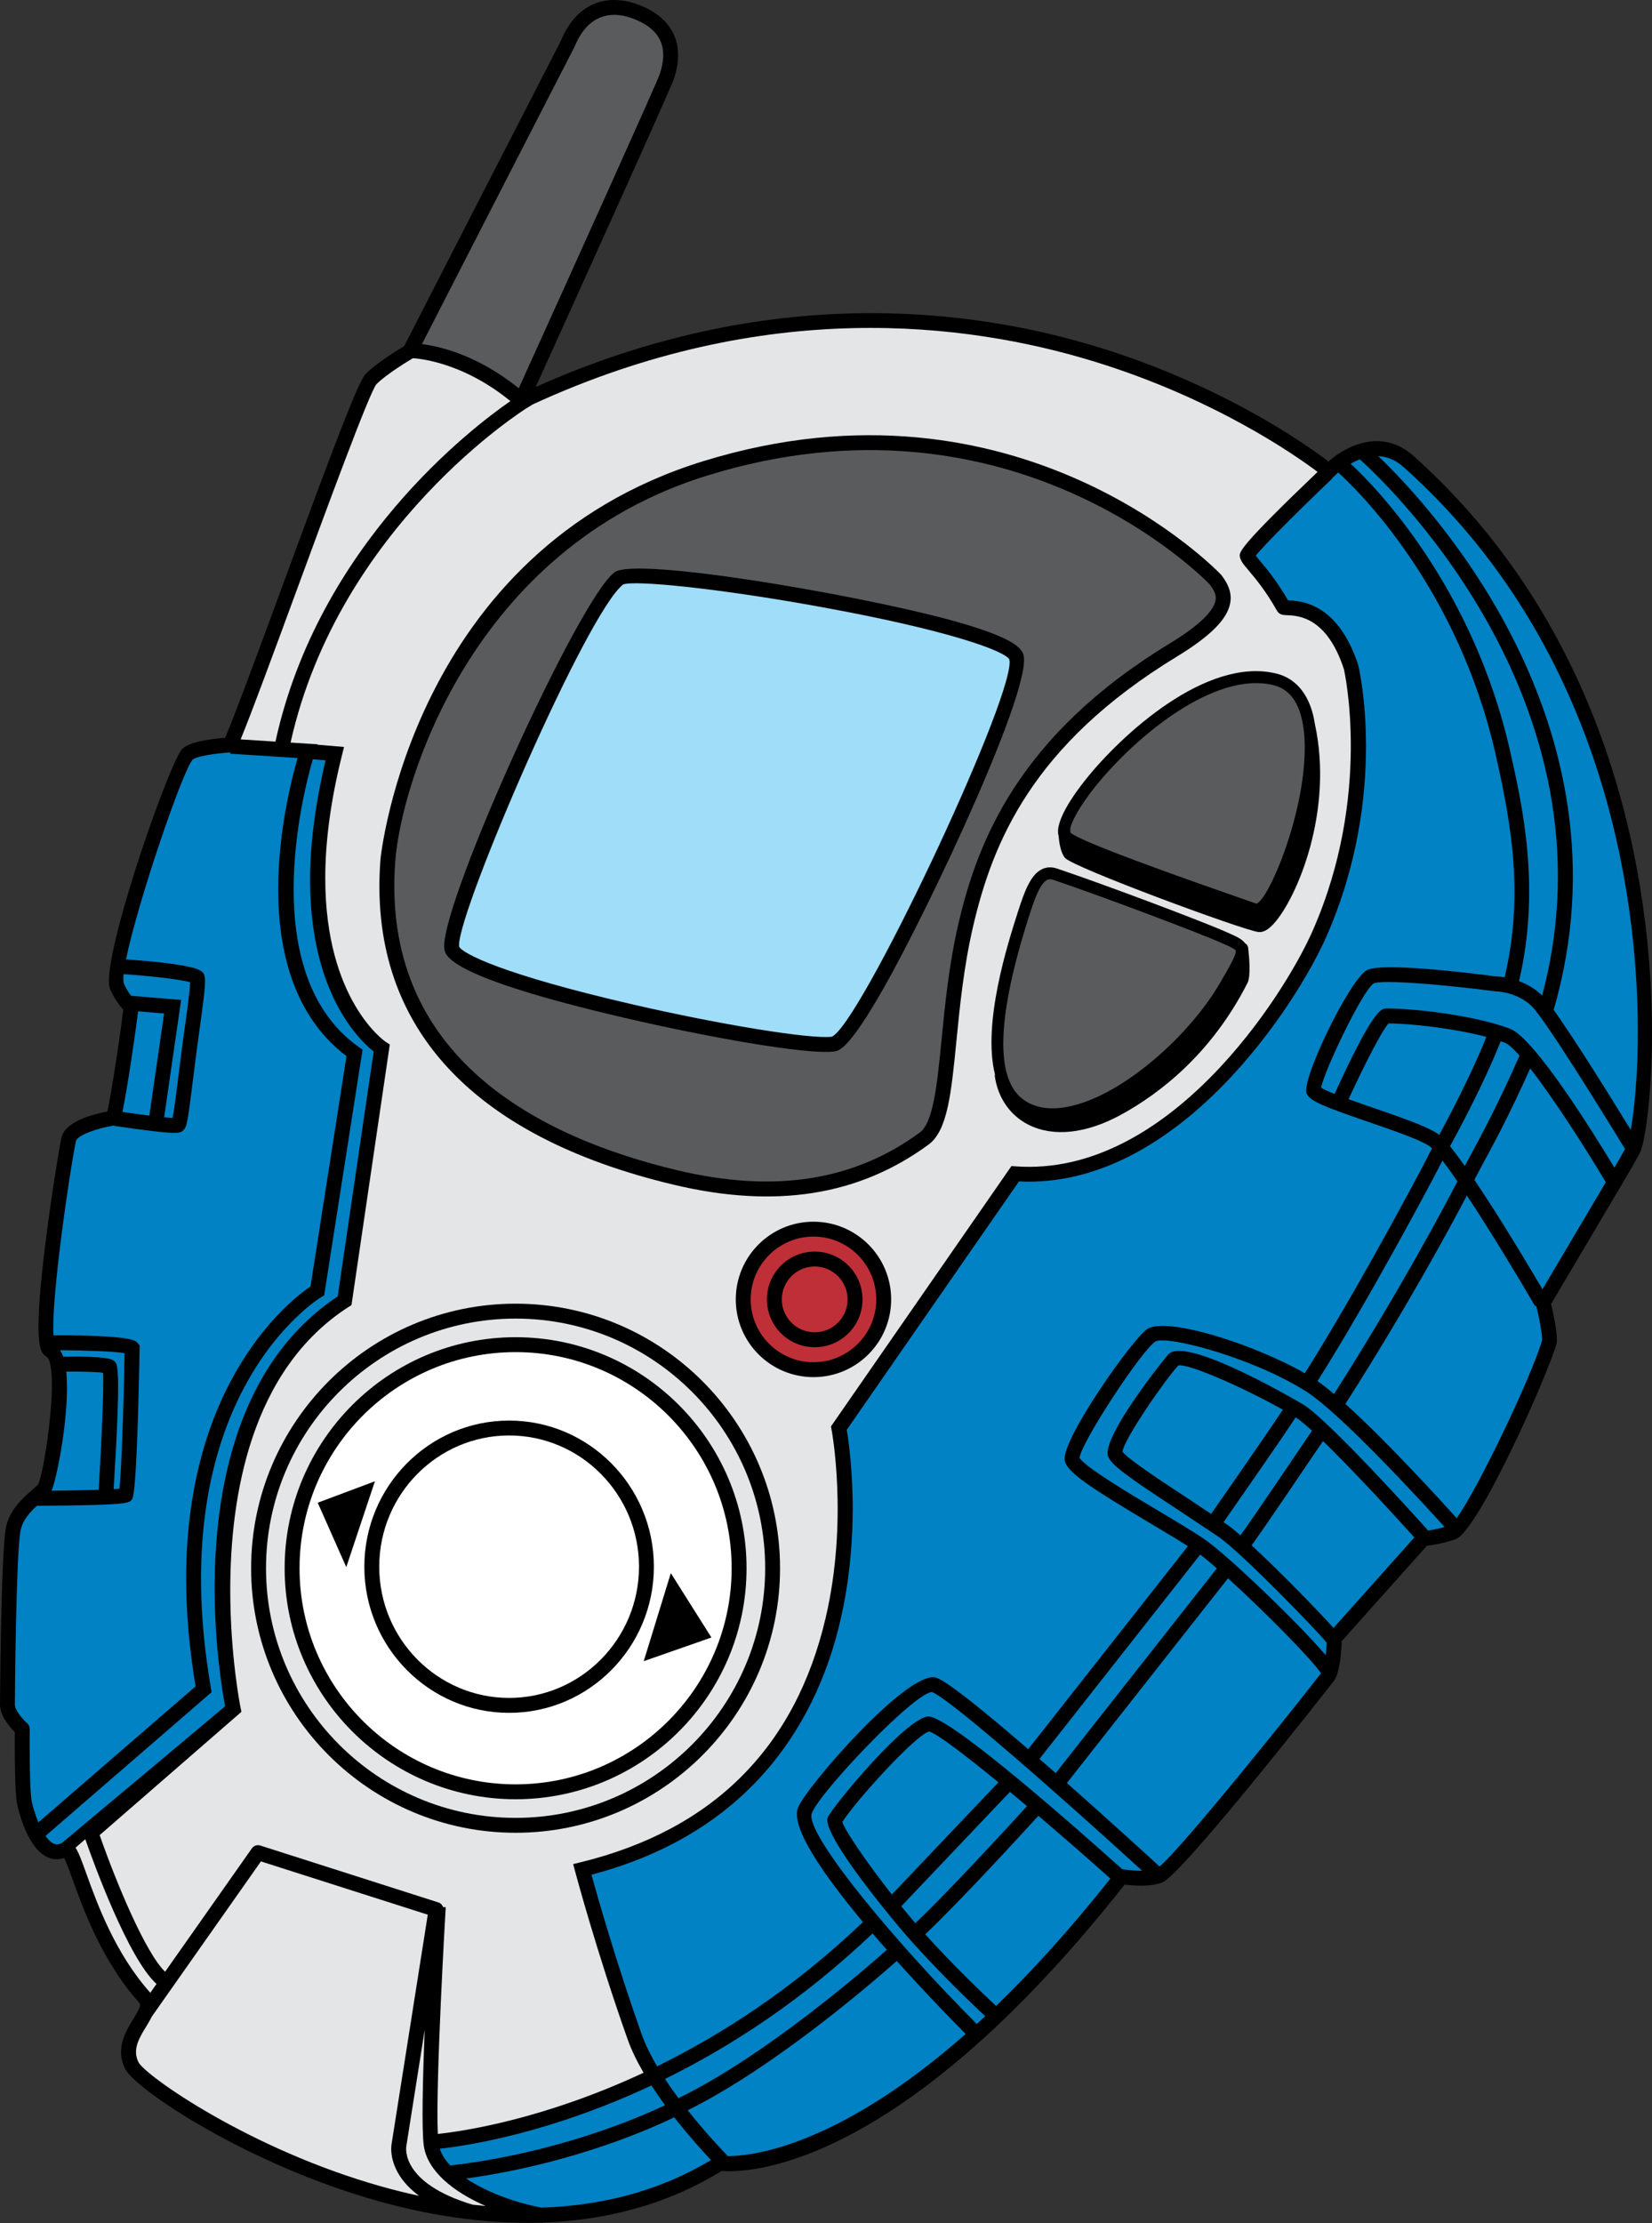 <?xml version="1.0" encoding="utf-8"?>
<!-- Generator: Adobe Illustrator 20.1.0, SVG Export Plug-In . SVG Version: 6.00 Build 0)  -->
<svg version="1.1" id="Layer_1" xmlns="http://www.w3.org/2000/svg" xmlns:xlink="http://www.w3.org/1999/xlink" x="0px" y="0px"
	 viewBox="0 0 129.334 173.995" style="enable-background:new 0 0 129.334 173.995;" xml:space="preserve">
<rect x="0" y="0" width="129.334" height="173.995" fill="#333333" stroke="none"/>
<g>
	<g>
		<g>
			<g>
				<path d="M110.665,35.687c-2.456-2.196-5.228-0.831-6.66,0.429
					c-1.605-1.224-8.127-5.89-17.917-8.913c-10.154-3.134-25.962-5.05-44.148,3.084
					c2.492-5.498,10.527-23.24,10.824-24.129c0.217-0.652,0.324-1.267,0.324-1.839
					c0-1.685-0.928-3-2.719-3.794c-1.371-0.609-2.69-0.69-3.812-0.237
					c-1.145,0.462-2.054,1.456-2.631,2.876c-0.446,0.864-11.137,21.668-12.277,23.917
					c-0.501,0.299-2.148,1.312-3.019,2.181c-0.59,0.589-2.538,5.772-6.534,16.636
					c-1.894,5.146-3.675,9.984-4.472,11.847c-1.02,0.073-2.769,0.283-3.358,0.873
					c-0.945,0.944-5.738,14.55-5.738,18.149c0,0.284,0.029,0.506,0.093,0.653
					c0.33,0.77,0.77,1.316,1.03,1.603c-0.348,2.822-0.997,6.87-1.248,7.969
					c-1.107,0.202-3.331,0.769-3.603,2.08c-0.178,0.859-0.832,4.825-1.293,8.622
					c-0.361,2.983-0.492,4.884-0.492,6.11c0,1.98,0.341,2.194,0.603,2.357
					c0.323,0.201,0.446,1.058,0.446,2.193c0,2.733-0.716,7.084-1.074,7.814
					c-0.053,0.074-0.277,0.271-0.496,0.463c-0.719,0.63-1.808,1.582-2.049,3.031
					C0.067,121.921,0,133.307,0,133.419c0,0.884,0.776,1.757,1.16,2.136
					c-0.001,0.204-0.003,0.507-0.003,0.89c0,1.424,0.022,3.763,0.158,4.62
					c0.005,0.032,0.632,3.402,2.335,4.255c0.44,0.221,0.909,0.244,1.377,0.094
					c0.168,0.333,0.414,1.007,0.64,1.634c0.867,2.407,2.319,6.436,5.237,9.704
					c0.038,0.042,0.057,0.095,0.057,0.161c0,0.203-0.179,0.536-0.524,1.101
					c-0.426,0.697-0.963,1.578-0.963,2.587c0,0.417,0.092,0.856,0.321,1.313
					c0.804,1.607,9.566,7.477,19.793,10.345c3.615,1.013,8.044,1.825,12.703,1.692
					c0.075,0.014,0.151,0.031,0.226,0.045l0.009-0.053
					c4.628-0.164,9.475-1.267,13.972-4.039c1.706,0.15,13.649,0.281,31.548-22.411
					c0.639,0.083,2.002,0.2,2.948-0.163c1.571-0.603,13.324-15.631,13.439-15.781
					c0.468-0.615,0.583-2.336,0.609-3.108c0.265-0.296,6.386-7.145,6.672-7.466
					c0.377-0.039,1.148-0.152,2.221-0.502c1.779-0.581,7.264-12.91,7.928-15.327
					c0.018-0.084,0.025-0.189,0.025-0.309c0-0.772-0.308-2.174-0.455-2.781
					c0.232-0.396,5.595-9.455,5.595-9.455c0.125-0.209,1.228-2.065,1.415-2.498
					c0.312-0.721,0.891-4.214,0.891-9.295C129.334,69.324,126.374,49.735,110.665,35.687z"/>
			</g>
		</g>
	</g>
	<path style="fill:#0082C4;" d="M106.459,35.949c1.566,1.392,20.443,18.813,14.273,41.967
		c-0.57-0.561-1.217-0.911-1.809-1.131c1.703-7.258,0.281-13.637-0.67-17.882
		c-2.91-12.99-10.539-20.777-12.51-22.611C105.963,36.166,106.204,36.047,106.459,35.949z"/>
	<path style="fill:#0082C4;" d="M104.301,37.382c0.052-0.028,0.104-0.059,0.147-0.104
		c0.022-0.021,0.136-0.138,0.323-0.298c1.483,1.341,9.394,9.002,12.346,22.178
		c1.225,5.462,2.188,10.903,0.68,17.329c-0.353-0.058-0.605-0.068-0.689-0.07
		c-2.091-0.275-8.86-1.105-10.082-0.495c-1.316,0.659-5.203,8.614-4.725,9.673
		c0.258,0.573,1.258,0.985,4.818,2.207c1.877,0.645,4.005,1.375,4.772,1.886
		c0.063,0.043,0.14,0.107,0.222,0.188c-0.318,0.61-0.865,1.66-0.865,1.66
		c-0.046,0.091-4.881,9.261-9.093,15.942c-4.048-2.315-10.854-4.453-12.349-3.457
		c-1.142,0.762-6.719,8.651-6.449,10.268c0.149,0.898,1.819,2.029,6.76,4.969
		c1.072,0.638,2.097,1.249,2.882,1.749l-12.502,15.892c-3.291-2.842-6.297-5.294-7.19-5.593
		c-2.146-0.716-10.215,8.558-10.84,10.186c-0.584,1.513,2.024,5.253,5.093,8.936
		c-5.483,5.229-11.081,8.822-16.115,11.288c-0.494-0.836-0.917-1.679-1.203-2.484
		c-2.01-5.667-3.482-10.859-3.937-12.511c13.047-3.426,17.809-12.669,19.484-19.887
		c0.746-3.205,0.968-6.264,0.968-8.784c0-3.132-0.343-5.419-0.468-6.143
		c0.265-0.382,13.135-18.941,13.484-19.445c12.46,0.623,21.762-13.927,24.054-19.128
		c2.496-5.662,3.117-11.008,3.117-14.926c0-3.71-0.557-6.139-0.605-6.34
		c-1.581-4.879-4.492-5.043-5.496-5.082c-0.879-1.511-1.691-2.49-2.187-3.074
		c-0.131-0.155-0.251-0.305-0.342-0.424c0.604-0.785,3.406-3.58,6.019-6.07
		L104.301,37.382z"/>
	<path style="fill:#0082C4;" d="M113.52,89.714c0.592-1.08,2.689-4.969,3.965-8.222
		c0.111,0.039,0.225,0.078,0.33,0.117c0.273,0.106,0.671,0.468,1.148,1.005
		c-1.703,3.872-3.055,6.363-3.957,8.025l-0.326,0.616
		C114.26,90.664,113.866,90.138,113.52,89.714z"/>
	<path style="fill:#0082C4;" d="M114.1,92.46c-0.712,1.378-4.314,8.254-9.659,16.64
		c-0.47-0.397-0.909-0.741-1.294-1.009c4.235-6.721,9.086-15.922,9.135-16.016
		c0.001,0,0.348-0.668,0.648-1.245C113.274,91.279,113.67,91.831,114.1,92.46z"/>
	<path style="fill:#0082C4;" d="M112.676,88.823c-0.049-0.04-0.096-0.077-0.14-0.105
		c-0.894-0.596-3.001-1.318-5.04-2.019c-0.602-0.207-1.281-0.441-1.918-0.671
		c1.209-2.636,2.651-5.45,3.133-5.931c1.58-0.005,5.065,0.367,7.654,1.055
		C115.233,84.013,113.423,87.441,112.676,88.823z"/>
	<path style="fill:#0082C4;" d="M93.964,121.665c0.353,0.269,0.798,0.638,1.303,1.079l-12.618,16.028
		c-0.424-0.372-0.847-0.743-1.271-1.111L93.964,121.665z"/>
	<path style="fill:#0082C4;" d="M52.061,162.706c5.089-2.504,10.73-6.135,16.252-11.389
		c0.37,0.434,0.743,0.862,1.116,1.285c-1.733,1.539-9.551,8.324-16.313,11.608
		C52.753,163.723,52.398,163.219,52.061,162.706z"/>
	<path style="fill:#0082C4;" d="M52.064,164.759c-1.697,0.815-8.203,3.714-16.811,4.721
		c-0.393-0.416-0.675-0.856-0.823-1.313c2.222-0.243,8.64-1.235,16.566-4.95
		C51.338,163.743,51.698,164.26,52.064,164.759z"/>
	<path style="fill:#E4E5E6;" d="M85.696,28.304c9.373,2.885,15.689,7.301,17.456,8.629
		c-6.179,5.904-6.131,6.285-6.086,6.618c0.045,0.335,0.278,0.61,0.701,1.11
		c0.528,0.627,1.327,1.573,2.212,3.146c0.181,0.318,0.501,0.33,0.785,0.341
		c0.853,0.034,3.119,0.121,4.453,4.234c0.011,0.052,2.239,9.828-2.457,20.48
		c-2.227,5.053-11.28,19.283-23.244,18.422l-0.331-0.024l-14.131,20.38l0.047,0.241
		c0.013,0.07,1.329,7.074-0.458,14.723c-2.373,10.173-8.831,16.613-19.191,19.145
		l-0.578,0.141l0.152,0.575c0.017,0.062,1.673,6.271,4.116,13.155
		c0.302,0.852,0.737,1.731,1.243,2.599c-7.787,3.632-14.042,4.569-16.11,4.791
		c-0.186-4.038,0.611-17.597,0.62-17.743l-0.208-0.013c-0.06-0.166-0.186-0.305-0.364-0.362
		L20.375,144.437c-0.243-0.076-0.508,0.012-0.654,0.221l-6.795,9.658
		c-1.541-1.483-3.812-6.941-5.124-10.693c0.565-0.491,11.1-9.65,11.1-9.65l-0.07-0.335
		c-0.02-0.095-0.806-4.02-0.806-9.187c0-7.357,1.595-17.235,9.268-22.168l0.224-0.144
		l2.998-20.39l-0.314-0.205c-0.061-0.04-4.737-3.241-4.737-12.812
		c0-2.68,0.367-5.859,1.304-9.608l0.166-0.665l-2.082-0.176l0.011-0.03l-2.116-0.136
		C26.543,41.147,41.103,32.021,41.25,31.931l0.453-0.279
		C59.841,23.299,75.612,25.2,85.696,28.304z"/>
	<path style="fill:#5A5B5D;" d="M44.985,3.65c0.476-1.167,1.163-1.939,2.007-2.28
		c0.835-0.337,1.812-0.262,2.904,0.222c1.852,0.821,2.428,2.195,1.76,4.199
		c-0.229,0.688-6.595,14.787-11.043,24.598c-3.245-2.628-6.254-3.293-7.579-3.46
		C35.233,22.624,44.877,3.858,44.985,3.65z"/>
	<path style="fill:#E4E5E6;" d="M23.188,46.302c2.406-6.542,5.702-15.501,6.279-16.23
		c0.806-0.804,2.527-1.84,2.857-2.035c0.123,0.004,3.725,0.158,7.634,3.355
		c-2.987,2.063-15.016,11.212-18.393,26.65l-2.727-0.175
		C19.711,55.751,21.404,51.149,23.188,46.302z"/>
	<path style="fill:#0082C4;" d="M9.675,76.239c2.124,0.145,4.468,0.409,5.208,0.64
		c-0.01,0.597-0.228,2.172-0.409,3.48l-0.228,1.665l-0.298,2.355
		c-0.149,1.209-0.315,2.542-0.432,3.111c-0.157-0.003-0.385-0.02-0.666-0.047l1.33-9.185
		l-3.918-0.323c-0.185-0.243-0.398-0.572-0.571-0.974
		C9.643,76.824,9.641,76.574,9.675,76.239z"/>
	<path style="fill:#0082C4;" d="M10.81,79.152c0.678,0.056,1.56,0.128,2.038,0.168
		c-0.133,0.918-0.938,6.474-1.158,7.992c-0.583-0.073-1.281-0.168-2.106-0.287
		C9.939,85.338,10.538,81.344,10.81,79.152z"/>
	<path style="fill:#0082C4;" d="M5.186,107.347c1.154-0.014,2.367,0.017,2.881,0.094
		c0.012,0.168,0.02,0.382,0.02,0.68c0,1.771-0.185,5.578-0.362,8.476
		c-1.029,0.033-2.351,0.059-3.688,0.074C4.484,115.649,5.499,110.332,5.186,107.347z"/>
	<path style="fill:#0082C4;" d="M8.935,106.517c-0.152-0.121-0.515-0.399-3.985-0.333
		c-0.069-0.2-0.157-0.364-0.251-0.513c2.08,0.012,4.267,0.097,5.056,0.233
		c-0.097,5.028-0.268,9.453-0.406,10.611c-0.121,0.01-0.274,0.02-0.453,0.03
		C9.485,106.96,9.219,106.741,8.935,106.517z"/>
	<path style="fill:#0082C4;" d="M3.005,142.625c-0.3-0.723-0.493-1.461-0.538-1.743
		c-0.145-0.915-0.154-4.043-0.138-5.569c0.001-0.169-0.072-0.332-0.199-0.444
		c-0.4-0.352-0.964-1.035-0.964-1.449c0-1.121,0.094-11.553,0.428-13.562
		c0.141-0.842,0.736-1.498,1.294-2.01c7.168-0.045,7.253-0.188,7.461-0.533
		c0.309-0.518,0.486-6.688,0.58-11.774l0.004-0.245l-0.193-0.221
		c-0.171-0.173-0.571-0.575-6.556-0.57c-0.177-2.945,1.258-12.783,1.758-15.193
		c0.095-0.457,1.658-1.022,2.998-1.224l-0.003,0.026l0.322,0.046c4.71,0.682,4.834,0.558,5.106,0.287
		c0.262-0.262,0.338-0.666,0.74-3.921l0.297-2.344l0.227-1.659
		c0.541-3.899,0.549-4.238,0.098-4.539c-0.722-0.484-4.041-0.772-5.863-0.897
		c0.902-4.439,4.432-14.787,5.226-15.643c0.234-0.222,1.609-0.481,2.944-0.554l-0.006,0.097
		c0,0,4.144,0.266,5.274,0.338c-0.466,1.603-1.522,5.723-1.522,10.284
		c0,4.738,1.174,9.888,5.346,13.048c-0.096,0.615-2.74,17.537-2.815,18.021
		c-1.475,1-9.737,7.299-9.737,22.884c0,2.55,0.228,5.354,0.738,8.419
		C14.896,132.336,5.239,140.692,3.005,142.625z"/>
	<path style="fill:#0082C4;" d="M4.848,144.238c-0.324,0.171-0.531,0.11-0.676,0.038
		c-0.219-0.109-0.422-0.324-0.608-0.592l13.003-11.251l-0.056-0.324
		c-3.945-22.914,8.503-30.513,8.63-30.587l0.237-0.14l0.044-0.273l2.962-18.955l-0.294-0.209
		c-8.013-5.675-4.389-19.807-3.601-22.521c0.315,0.026,0.688,0.058,1,0.084
		c-0.854,3.609-1.213,6.719-1.213,9.353c0,8.833,3.83,12.525,4.979,13.434
		c-0.097,0.662-2.748,18.7-2.818,19.169c-7.947,5.281-9.633,15.294-9.633,22.81
		c0,4.528,0.608,8.14,0.82,9.264C17.138,133.96,4.848,144.238,4.848,144.238z"/>
	<path style="fill:#E4E5E6;" d="M6.678,143.944c0.644,1.842,3.362,9.329,5.576,11.327l-0.487,0.692
		c-2.762-3.098-4.164-6.988-5.002-9.312c-0.37-1.028-0.601-1.668-0.853-2.045L6.678,143.944z"/>
	<path style="fill:#E4E5E6;" d="M29.903,171.134c-10.307-2.889-18.534-8.684-19.064-9.743
		c-0.493-0.986,0.06-1.894,0.596-2.771c0.156-0.255,0.317-0.521,0.447-0.791
		c0.447-0.637,8.095-11.507,8.545-12.148c0.743,0.236,12.201,3.896,13.063,4.17
		c-0.148,0.936-2.827,17.912-2.827,17.912c-0.005,0.023-0.034,0.174-0.034,0.415
		c0,0.72,0.26,2.253,2.18,3.677C31.794,171.634,30.821,171.391,29.903,171.134z"/>
	<path style="fill:#E4E5E6;" d="M37.002,172.547c-5.645-1.695-5.212-4.464-5.191-4.582
		c0.003-0.011,0.718-4.542,1.439-9.107c-0.157,3.922-0.248,7.821-0.071,9.077
		c0.285,1.991,2.32,3.611,4.844,4.715C37.68,172.619,37.339,172.585,37.002,172.547z"/>
	<path style="fill:#0082C4;" d="M42.374,172.778c-2.116-0.416-4.314-1.228-5.883-2.281
		c8.597-1.184,14.949-4.13,16.291-4.791c1.108,1.418,2.19,2.615,2.879,3.346
		C51.387,171.624,46.782,172.638,42.374,172.778z"/>
	<path style="fill:#0082C4;" d="M56.986,168.749c-0.513-0.529-1.801-1.895-3.145-3.593
		c6.84-3.387,14.612-10.129,16.363-11.683c2.395,2.667,4.609,4.919,5.397,5.713
		C65.584,168.018,58.852,168.741,56.986,168.749z"/>
	<path style="fill:#0082C4;" d="M77.98,156.991c-0.922-0.853-3.434-3.265-5.545-5.605
		c2.693-2.537,7.732-8.04,8.859-9.275c1.823,1.551,3.762,3.24,5.637,4.913
		C83.747,151.039,80.754,154.319,77.98,156.991z"/>
	<path style="fill:#0082C4;" d="M79.067,140.237c0.434,0.359,0.881,0.734,1.336,1.119
		c-1.153,1.265-6.122,6.684-8.739,9.155c-0.025-0.028-0.051-0.057-0.075-0.086
		c-0.35-0.408-0.695-0.821-1.03-1.233L79.067,140.237z"/>
	<path style="fill:#0082C4;" d="M69.823,148.272c-2.066-2.62-3.663-5.017-3.88-5.67
		c1.079-1.706,5.74-6.813,6.793-7.09c0.583,0.148,2.685,1.73,5.429,3.98
		L69.823,148.272z"/>
	<path style="fill:#0082C4;" d="M87.899,146.293c-0.012-0.001-0.023,0-0.035-0.001
		c-6.261-5.59-13.92-12.14-15.252-11.95c-1.757,0.253-7.077,6.604-7.784,7.843
		c-0.727,1.273,5.809,8.923,5.875,9c2.255,2.631,5.288,5.553,6.43,6.61
		c-0.223,0.208-0.443,0.411-0.663,0.61c-6.338-6.354-12.951-14.318-12.951-16.283
		c0-0.081,0.011-0.152,0.035-0.213c0.643-1.674,8.027-9.44,9.409-9.484
		c1.42,0.52,10.525,8.567,16.45,13.984C88.804,146.415,88.187,146.343,87.899,146.293z"/>
	<path style="fill:#0082C4;" d="M90.783,146.082c-0.926-0.851-3.954-3.617-7.257-6.537l12.614-16.023
		c2.744,2.491,6.463,6.236,7.282,7.43C101.456,133.516,92.635,144.518,90.783,146.082z"/>
	<path style="fill:#0082C4;" d="M104.4,127.409c-1.179-1.317-4.208-4.433-6.412-6.463
		c1.149-1.593,4.442-6.468,5.588-8.165c2.17,2.103,5.227,5.407,7.153,7.546
		L104.4,127.409z"/>
	<path style="fill:#0082C4;" d="M101.436,110.929c0.01,0.006,0.021,0.013,0.031,0.019
		c0.297,0.189,0.729,0.548,1.249,1.022c-1.002,1.487-4.393,6.51-5.6,8.193
		c-0.406-0.353-0.761-0.641-1.033-0.832c0,0-0.113-0.076-0.294-0.196
		C96.832,117.64,100.275,112.694,101.436,110.929z"/>
	<path style="fill:#0082C4;" d="M94.819,118.487c-0.858-0.572-1.837-1.224-1.837-1.224
		c-1.892-1.238-4.719-3.091-5.103-3.65c0.104-0.972,3.397-5.722,4.377-6.752
		c0.918-0.141,5.444,1.921,8.176,3.47C99.261,112.107,95.824,117.044,94.819,118.487z"/>
	<path style="fill:#0082C4;" d="M111.811,119.787c-1.082-1.204-7.728-8.557-9.718-9.824
		c-0.089-0.056-9.146-5.445-10.604-3.987c-0.261,0.261-5.208,6.426-4.746,7.973
		c0.203,0.672,1.51,1.613,5.602,4.291l3.069,2.047c1.895,1.33,7.879,7.518,8.456,8.29
		c-0.016,0.337-0.043,0.667-0.078,0.97c-2.136-2.522-7.679-7.824-9.457-9.055
		c-0.836-0.579-2.189-1.384-3.622-2.236c-2.192-1.305-5.836-3.474-6.194-4.17
		c0.097-1.128,4.79-8.332,5.933-9.094c0.856-0.51,7.524,1.215,11.766,3.883
		c2.758,1.734,9.219,8.799,10.876,10.634C112.536,119.665,112.101,119.745,111.811,119.787z"/>
	<path style="fill:#0082C4;" d="M120.729,104.882c-0.726,2.631-4.975,11.56-6.688,13.936
		c-1.196-1.329-5.463-6.018-8.712-8.941c4.89-7.656,8.349-14.092,9.511-16.314
		c1.762,2.662,3.871,6.138,5.346,8.67l0.078-0.047c0.234,0.887,0.469,2.213,0.469,2.622
		C120.733,104.837,120.733,104.862,120.729,104.882z"/>
	<path style="fill:#0082C4;" d="M120.758,100.903c-0.998-1.698-3.331-5.609-5.331-8.568l0.605-1.139
		c0.871-1.602,2.152-3.965,3.764-7.579c1.816,2.322,4.271,6.147,5.922,8.908
		C124.766,94.131,121.878,99.013,120.758,100.903z"/>
	<path style="fill:#0082C4;" d="M126.391,91.384c-1.701-2.813-6.262-10.129-8.156-10.862
		c-2.861-1.106-7.918-1.63-9.715-1.589c-0.377,0.009-1.004,0.027-4.036,6.683
		c-0.482-0.192-0.866-0.365-1.056-0.495c0.269-1.389,3.29-7.677,4.121-8.158
		c0.652-0.303,5.404,0.083,9.434,0.613l0.035,0.005l0.037,0.001
		c0.018,0,1.721,0.024,2.881,1.184c1.031,1.03,5.418,8.095,7.287,11.163
		C127.03,90.284,126.7,90.858,126.391,91.384z"/>
	<path style="fill:#0082C4;" d="M127.67,88.427c-1.404-2.289-4.387-7.1-6.036-9.387
		c6.486-22.372-9.868-39.652-13.729-43.34c0.645,0.03,1.323,0.268,1.983,0.856
		c15.44,13.809,18.336,33.007,18.336,44.169C128.225,84.218,127.942,86.918,127.67,88.427z"
		/>
	<path d="M19.66,122.737c0,11.415,9.288,20.703,20.705,20.703s20.704-9.288,20.704-20.703
		c0-11.418-9.287-20.706-20.704-20.706S19.66,111.319,19.66,122.737z"/>
	<path style="fill:#E4E5E6;" d="M59.904,122.737c0,10.772-8.766,19.537-19.539,19.537
		c-10.774,0-19.539-8.765-19.539-19.537c0-10.774,8.766-19.539,19.539-19.539
		C51.139,103.198,59.904,111.963,59.904,122.737z"/>
	<path d="M22.284,122.737c0,9.969,8.111,18.079,18.081,18.079
		c9.97,0,18.081-8.11,18.081-18.079c0-9.971-8.111-18.082-18.081-18.082
		C30.395,104.655,22.284,112.766,22.284,122.737z"/>
	<path style="fill:#FFFFFF;" d="M57.28,122.737c0,9.326-7.587,16.913-16.914,16.913
		c-9.326,0-16.915-7.587-16.915-16.913c0-9.327,7.588-16.916,16.915-16.916
		C49.692,105.821,57.28,113.41,57.28,122.737z"/>
	<path d="M28.524,122.616c0,6.307,5.085,11.438,11.334,11.438c6.25,0,11.334-5.131,11.334-11.438
		c0-6.307-5.084-11.436-11.334-11.436C33.609,111.181,28.524,116.309,28.524,122.616z"/>
	<path style="fill:#FFFFFF;" d="M29.69,122.616c0-5.663,4.562-10.271,10.169-10.271
		s10.168,4.607,10.168,10.271c0,5.663-4.562,10.27-10.168,10.27
		S29.69,128.279,29.69,122.616z"/>
	<polygon points="50.398,130.009 55.697,128.156 52.518,123.12 	"/>
	<polygon points="24.874,117.608 27.11,122.648 29.352,115.931 	"/>
	<circle cx="63.686" cy="101.697" r="6.082"/>
	<path style="fill:#BF2F38;" d="M58.771,101.697c0-2.712,2.205-4.917,4.914-4.917
		c2.712,0,4.917,2.205,4.917,4.917c0,2.71-2.205,4.915-4.917,4.915
		C60.976,106.612,58.771,104.407,58.771,101.697z"/>
	<circle cx="63.783" cy="101.697" r="3.742"/>
	<g>
		<path style="fill:#BF2F38;" d="M61.207,101.697c0-1.421,1.156-2.577,2.576-2.577
			c1.42,0,2.574,1.156,2.574,2.577c0,1.419-1.154,2.575-2.574,2.575
			C62.363,104.272,61.207,103.116,61.207,101.697z"/>
	</g>
	<path d="M29.786,67.266c-0.987,12.847,6.955,21.649,22.966,25.457
		c7.955,1.892,14.481,0.862,19.949-3.148c1.484-1.088,1.774-4.03,2.176-8.104
		c0.268-2.724,0.573-5.812,1.3-8.94c1.53-6.582,4.623-14.241,15.951-21.139
		c2.61-1.588,3.938-2.912,4.178-4.164c0.177-0.917-0.241-1.629-0.674-2.205l-0.019-0.025
		l-0.021-0.022c-0.155-0.166-15.77-16.531-40.553-8.877
		C32.265,43.132,29.804,67.028,29.786,67.266z"/>
	<path style="fill:#5A5B5D;" d="M55.384,37.213c23.821-7.357,38.88,8.061,39.328,8.529
		c0.285,0.382,0.469,0.708,0.469,1.061c0,0.066-0.007,0.134-0.021,0.204
		c-0.17,0.882-1.395,2.022-3.639,3.389C79.757,57.56,76.534,65.848,75.041,72.266
		c-0.745,3.204-1.054,6.331-1.325,9.09c-0.344,3.487-0.641,6.498-1.705,7.278
		c-5.176,3.795-11.387,4.762-18.989,2.953c-10.723-2.549-23.256-8.822-22.074-24.231
		C31.41,61.351,36.892,42.923,55.384,37.213z"/>
	<path d="M48.915,79.665c6.343,1.477,14.235,2.9,16.369,2.63
		c0.406-0.051,1.161-0.146,3.915-4.995c3.658-6.445,11.869-23.926,10.893-26.158
		c-0.248-0.569-1.14-1.385-5.873-2.664c-7.149-1.931-24.429-4.915-26.098-3.695
		c-2.781,2.032-13.345,25.312-13.345,29.26c0,0.085,0.005,0.161,0.015,0.229
		C34.87,74.81,35.118,76.453,48.915,79.665z"/>
	<path style="fill:#9FDDF9;" d="M48.789,45.743c0.838-0.349,7.375,0.283,15.474,1.759
		c10.197,1.855,14.403,3.466,14.754,4.101c0.016,0.062,0.026,0.138,0.026,0.227
		c0,3.56-11.748,28.42-13.928,29.31c-1.692,0.197-8.68-0.937-15.625-2.538
		c-10.16-2.345-13.298-3.978-13.546-4.521c-0.005-0.032-0.007-0.066-0.007-0.107
		C35.937,71.093,45.968,47.873,48.789,45.743z"/>
	<path d="M85.011,60.99c-0.961,1.203-2.469,3.329-2.13,4.445
		c0.043,0.545,0.164,1.308,0.496,1.706c0.616,0.739,13.904,5.648,15.144,5.803
		c0.367,0.045,0.761-0.168,1.203-0.654c1.81-1.987,4.703-8.815,3.218-15.621
		c-0.04-0.26-0.089-0.513-0.149-0.751c-0.447-1.743-1.437-2.851-2.866-3.202
		C94.44,51.366,87.77,57.538,85.011,60.99z"/>
	<path d="M97.478,73.824c-0.242-0.332-0.678-0.529-1.28-0.795l-0.137-0.061
		c-2.054-0.913-9.891-3.853-13.31-4.992c-0.431-0.144-0.836-0.122-1.203,0.064
		c-0.877,0.445-1.35,1.74-1.877,3.388c-0.774,2.421-2.77,8.66-1.778,12.654
		c-0.01,0.052-0.017,0.105-0.008,0.16c0.246,1.692,1.212,3.075,2.652,3.793
		c1.951,0.973,4.521,0.69,7.237-0.798c2.942-1.609,7.047-4.706,9.895-10.314
		c0.272-0.536,0.124-2.104,0.047-2.754C97.698,74.015,97.603,73.894,97.478,73.824z"/>
	<path style="fill:#5A5B5D;" d="M99.704,53.624c1.244,0.305,2.015,1.35,2.308,3.107
		c0,0.031,0.003,0.064,0.01,0.096c0.011,0.049,0.019,0.099,0.028,0.147
		c0.058,0.419,0.09,0.874,0.097,1.368c0,0.06,0.001,0.121,0.001,0.182
		c0,5.245-2.816,11.87-3.782,12.203c-0.138-0.048-0.793-0.276-0.793-0.276
		c-4.189-1.463-12.808-4.472-13.774-5.284c-0.006-0.108-0.01-0.213-0.01-0.315
		c0-0.006-0.002-0.012-0.003-0.018c0.125-0.526,0.639-1.617,1.964-3.274
		C88.806,57.743,95.045,52.476,99.704,53.624z"/>
	<path style="fill:#5A5B5D;" d="M80.182,86.105c-2.301-1.581-2.173-6.424,0.378-14.393
		c0.323-1.01,0.812-2.537,1.41-2.84c0.096-0.048,0.237-0.094,0.485-0.011
		c3.324,1.108,11.236,4.074,13.227,4.96l0.139,0.061
		c0.431,0.191,0.877,0.388,0.92,0.517c0.09,0.283-0.585,1.437-1.301,2.657
		c-2.248,3.832-7.336,8.562-11.639,9.521C82.332,86.905,81.114,86.746,80.182,86.105z"/>
</g>
</svg>
